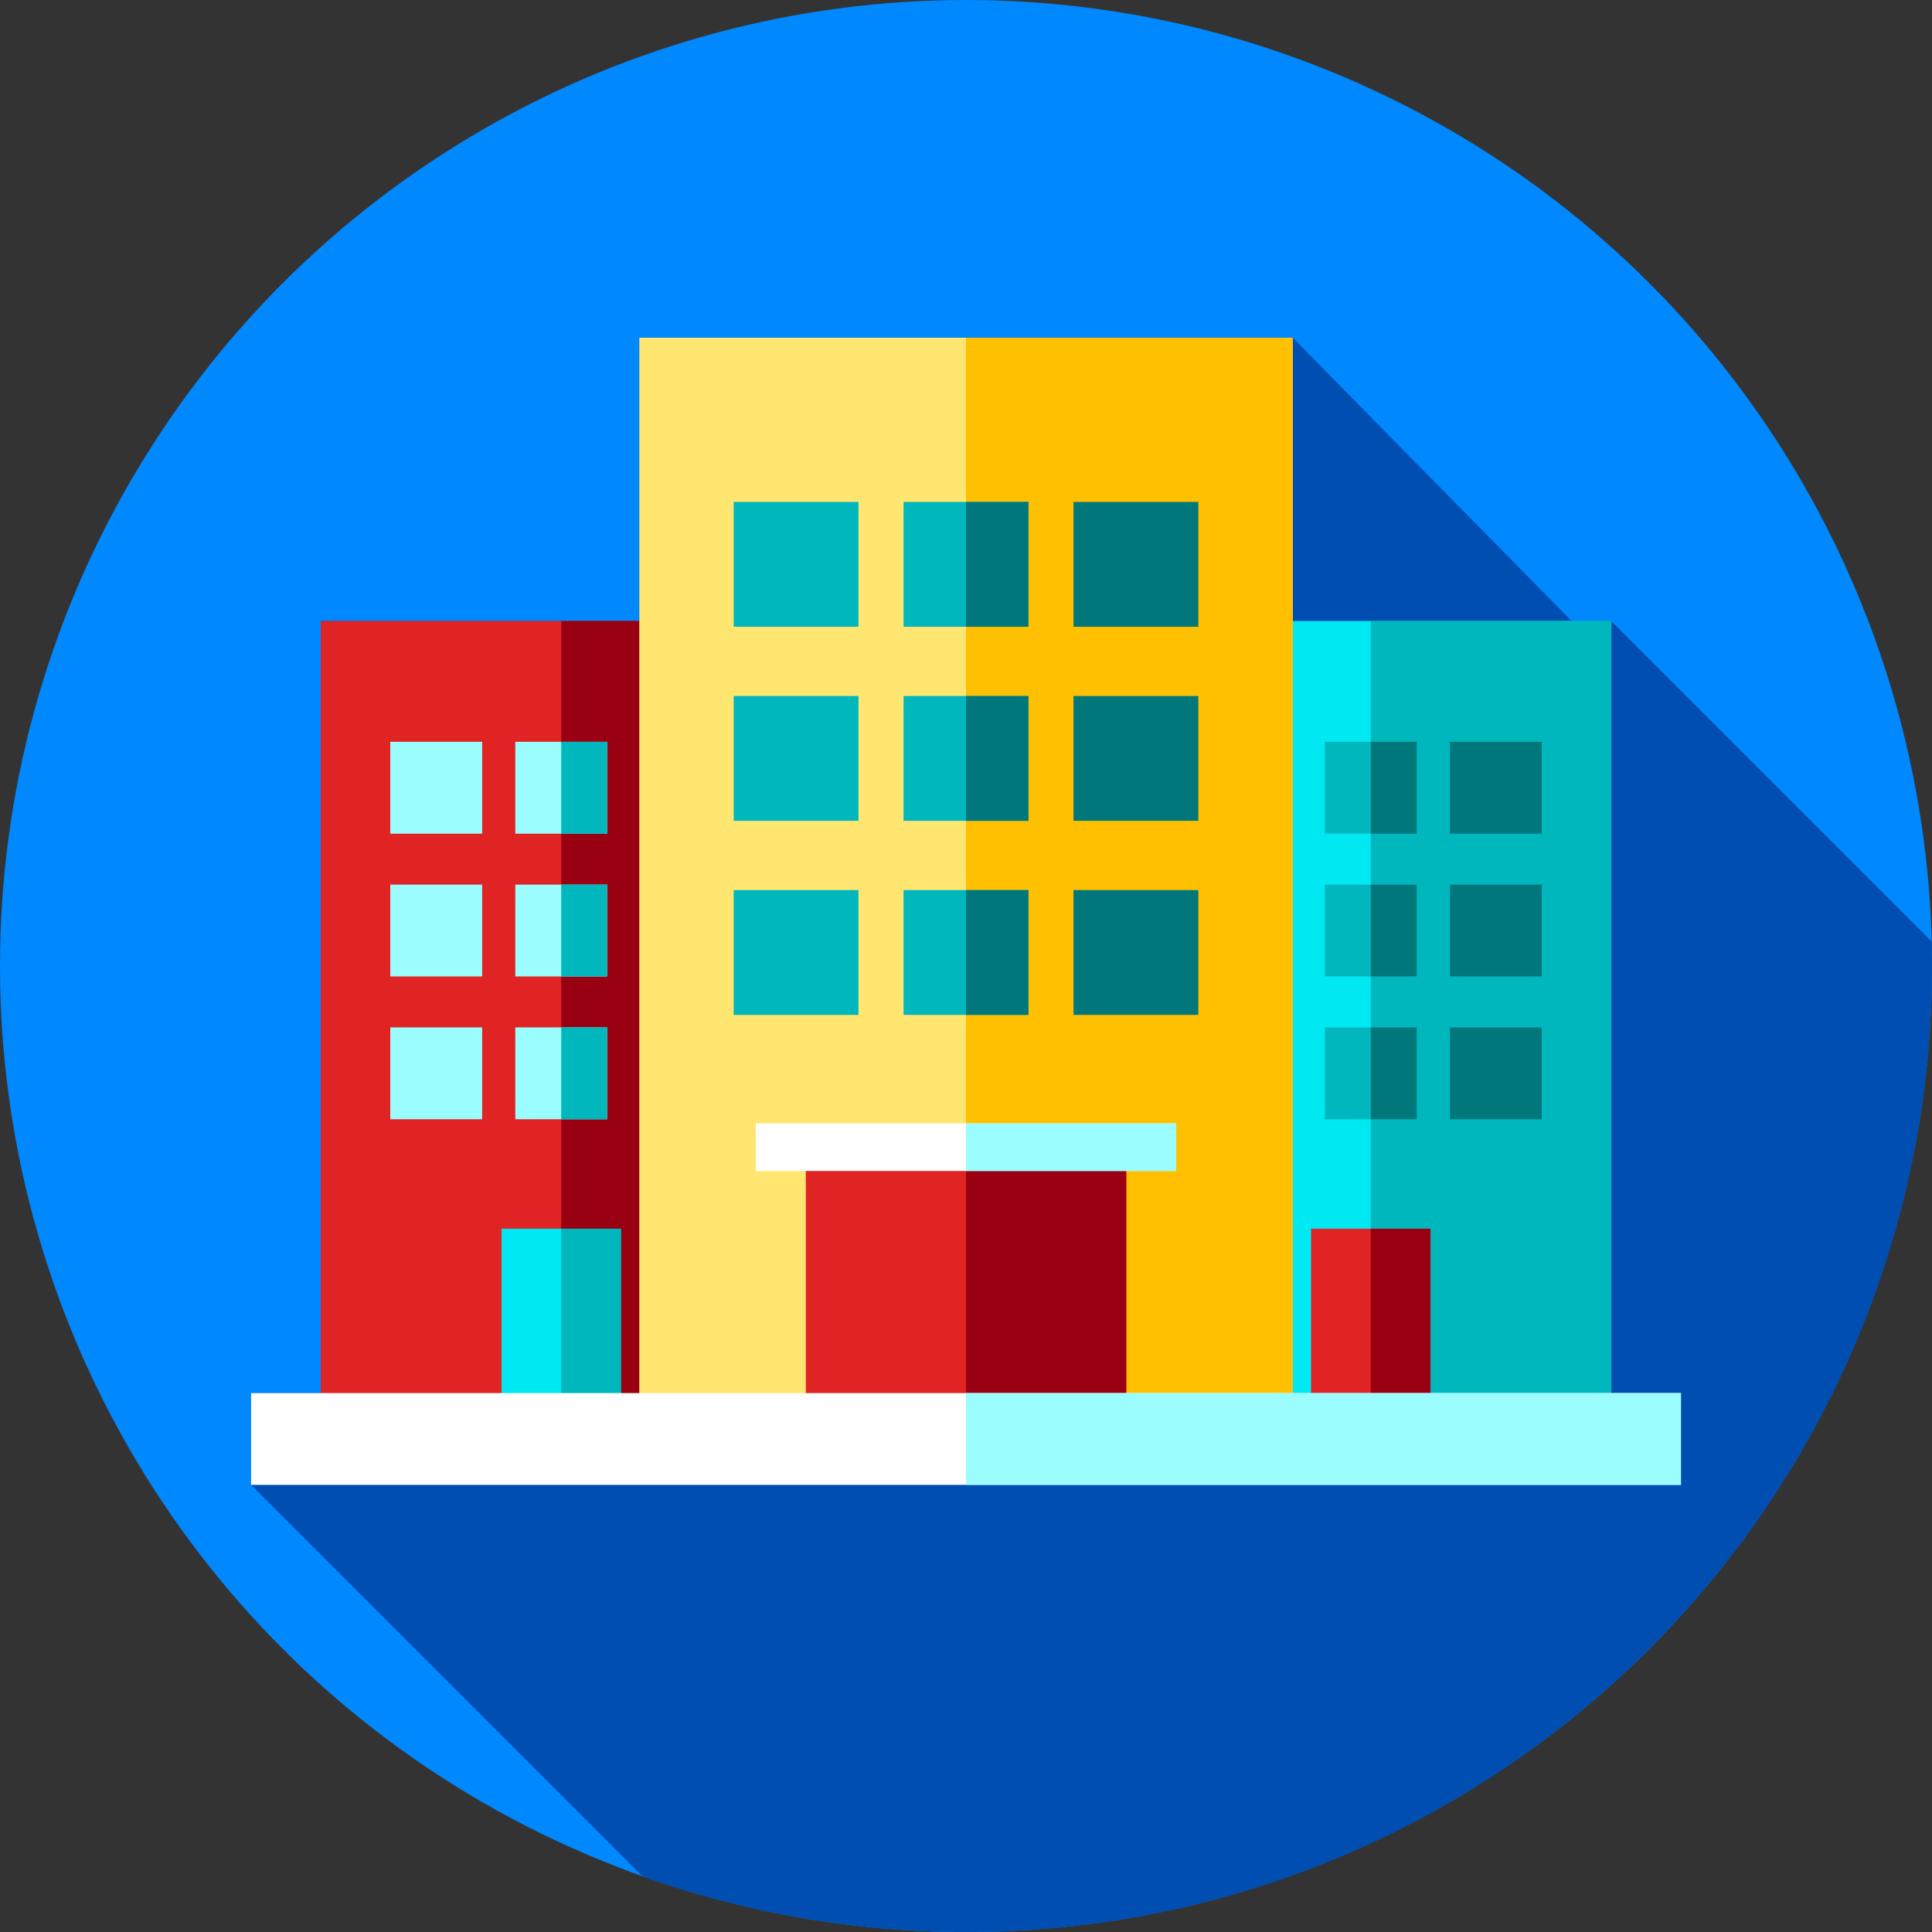 <?xml version="1.0" encoding="iso-8859-1"?>
<!-- Generator: Adobe Illustrator 19.0.0, SVG Export Plug-In . SVG Version: 6.00 Build 0)  -->
<svg version="1.1" id="Capa_1" xmlns="http://www.w3.org/2000/svg" xmlns:xlink="http://www.w3.org/1999/xlink" x="0px" y="0px"
	 viewBox="0 0 512 512" style="enable-background:new 0 0 512 512;" xml:space="preserve">
<rect x="0" y="0" width="512" height="512" fill="#333333" stroke="none"/>
<circle style="fill:#0088FF;" cx="256" cy="256" r="256"/>
<path style="fill:#004EB1;" d="M512,256c0-2.172-0.028-4.337-0.082-6.496l-84.935-84.935h-10.485l-73.911-75.067H169.421v75.067
	H85.024v204.609H66.536V393.5L170.33,497.294C197.118,506.806,225.95,512,256,512C397.385,512,512,397.385,512,256z"/>
<rect x="85.02" y="164.57" style="fill:#E02424;" width="127.42" height="209.07"/>
<rect x="148.73" y="164.57" style="fill:#990011;" width="63.708" height="209.07"/>
<rect x="132.91" y="325.62" style="fill:#00E8F2;" width="31.644" height="48.02"/>
<rect x="148.73" y="325.62" style="fill:#00B7BE;" width="15.821" height="48.02"/>
<g>
	<rect x="103.43" y="196.59" style="fill:#9CFDFF;" width="24.343" height="24.343"/>
	<rect x="136.56" y="196.59" style="fill:#9CFDFF;" width="24.343" height="24.343"/>
</g>
<g>
	<rect x="148.73" y="196.59" style="fill:#00B7BE;" width="12.171" height="24.343"/>
	<rect x="169.69" y="196.59" style="fill:#00B7BE;" width="24.343" height="24.343"/>
</g>
<g>
	<rect x="103.43" y="234.43" style="fill:#9CFDFF;" width="24.343" height="24.343"/>
	<rect x="136.56" y="234.43" style="fill:#9CFDFF;" width="24.343" height="24.343"/>
</g>
<g>
	<rect x="148.73" y="234.43" style="fill:#00B7BE;" width="12.171" height="24.343"/>
	<rect x="169.69" y="234.43" style="fill:#00B7BE;" width="24.343" height="24.343"/>
</g>
<g>
	<rect x="103.43" y="272.27" style="fill:#9CFDFF;" width="24.343" height="24.343"/>
	<rect x="136.56" y="272.27" style="fill:#9CFDFF;" width="24.343" height="24.343"/>
</g>
<g>
	<rect x="148.73" y="272.27" style="fill:#00B7BE;" width="12.171" height="24.343"/>
	<rect x="169.69" y="272.27" style="fill:#00B7BE;" width="24.343" height="24.343"/>
</g>
<rect x="299.57" y="164.57" style="fill:#00E8F2;" width="127.42" height="209.07"/>
<rect x="363.27" y="164.57" style="fill:#00B7BE;" width="63.708" height="209.07"/>
<rect x="347.45" y="325.62" style="fill:#E02424;" width="31.645" height="48.02"/>
<rect x="363.27" y="325.62" style="fill:#990011;" width="15.821" height="48.02"/>
<rect x="317.97" y="196.59" style="fill:#9CFDFF;" width="24.343" height="24.343"/>
<rect x="351.1" y="196.59" style="fill:#00B7BE;" width="24.343" height="24.343"/>
<g>
	<rect x="363.27" y="196.59" style="fill:#00777B;" width="12.171" height="24.343"/>
	<rect x="384.24" y="196.59" style="fill:#00777B;" width="24.343" height="24.343"/>
</g>
<rect x="317.97" y="234.43" style="fill:#9CFDFF;" width="24.343" height="24.343"/>
<rect x="351.1" y="234.43" style="fill:#00B7BE;" width="24.343" height="24.343"/>
<g>
	<rect x="363.27" y="234.43" style="fill:#00777B;" width="12.171" height="24.343"/>
	<rect x="384.24" y="234.43" style="fill:#00777B;" width="24.343" height="24.343"/>
</g>
<rect x="317.97" y="272.27" style="fill:#9CFDFF;" width="24.343" height="24.343"/>
<rect x="351.1" y="272.27" style="fill:#00B7BE;" width="24.343" height="24.343"/>
<g>
	<rect x="363.27" y="272.27" style="fill:#00777B;" width="12.171" height="24.343"/>
	<rect x="384.24" y="272.27" style="fill:#00777B;" width="24.343" height="24.343"/>
</g>
<rect x="169.42" y="89.5" style="fill:#FFE670;" width="173.17" height="284.13"/>
<rect x="256" y="89.5" style="fill:#FEC000;" width="86.58" height="284.14"/>
<rect x="213.54" y="306.72" style="fill:#E02424;" width="84.92" height="66.915"/>
<rect x="256" y="306.72" style="fill:#990011;" width="42.468" height="66.915"/>
<g>
	<rect x="194.43" y="133.02" style="fill:#00B7BE;" width="33.08" height="33.08"/>
	<rect x="239.46" y="133.02" style="fill:#00B7BE;" width="33.08" height="33.08"/>
</g>
<g>
	<rect x="256" y="133.02" style="fill:#00777B;" width="16.542" height="33.08"/>
	<rect x="284.49" y="133.02" style="fill:#00777B;" width="33.08" height="33.08"/>
</g>
<g>
	<rect x="194.43" y="184.45" style="fill:#00B7BE;" width="33.08" height="33.08"/>
	<rect x="239.46" y="184.45" style="fill:#00B7BE;" width="33.08" height="33.08"/>
</g>
<g>
	<rect x="256" y="184.45" style="fill:#00777B;" width="16.542" height="33.08"/>
	<rect x="284.49" y="184.45" style="fill:#00777B;" width="33.08" height="33.08"/>
</g>
<g>
	<rect x="194.43" y="235.88" style="fill:#00B7BE;" width="33.08" height="33.08"/>
	<rect x="239.46" y="235.88" style="fill:#00B7BE;" width="33.08" height="33.08"/>
</g>
<g>
	<rect x="256" y="235.88" style="fill:#00777B;" width="16.542" height="33.08"/>
	<rect x="284.49" y="235.88" style="fill:#00777B;" width="33.08" height="33.08"/>
</g>
<rect x="66.54" y="369.18" style="fill:#FFFFFF;" width="378.93" height="24.322"/>
<rect x="256" y="369.18" style="fill:#9CFDFF;" width="189.46" height="24.322"/>
<rect x="200.3" y="297.71" style="fill:#FFFFFF;" width="111.4" height="12.611"/>
<rect x="256" y="297.71" style="fill:#9CFDFF;" width="55.703" height="12.611"/>
<g>
</g>
<g>
</g>
<g>
</g>
<g>
</g>
<g>
</g>
<g>
</g>
<g>
</g>
<g>
</g>
<g>
</g>
<g>
</g>
<g>
</g>
<g>
</g>
<g>
</g>
<g>
</g>
<g>
</g>
</svg>
